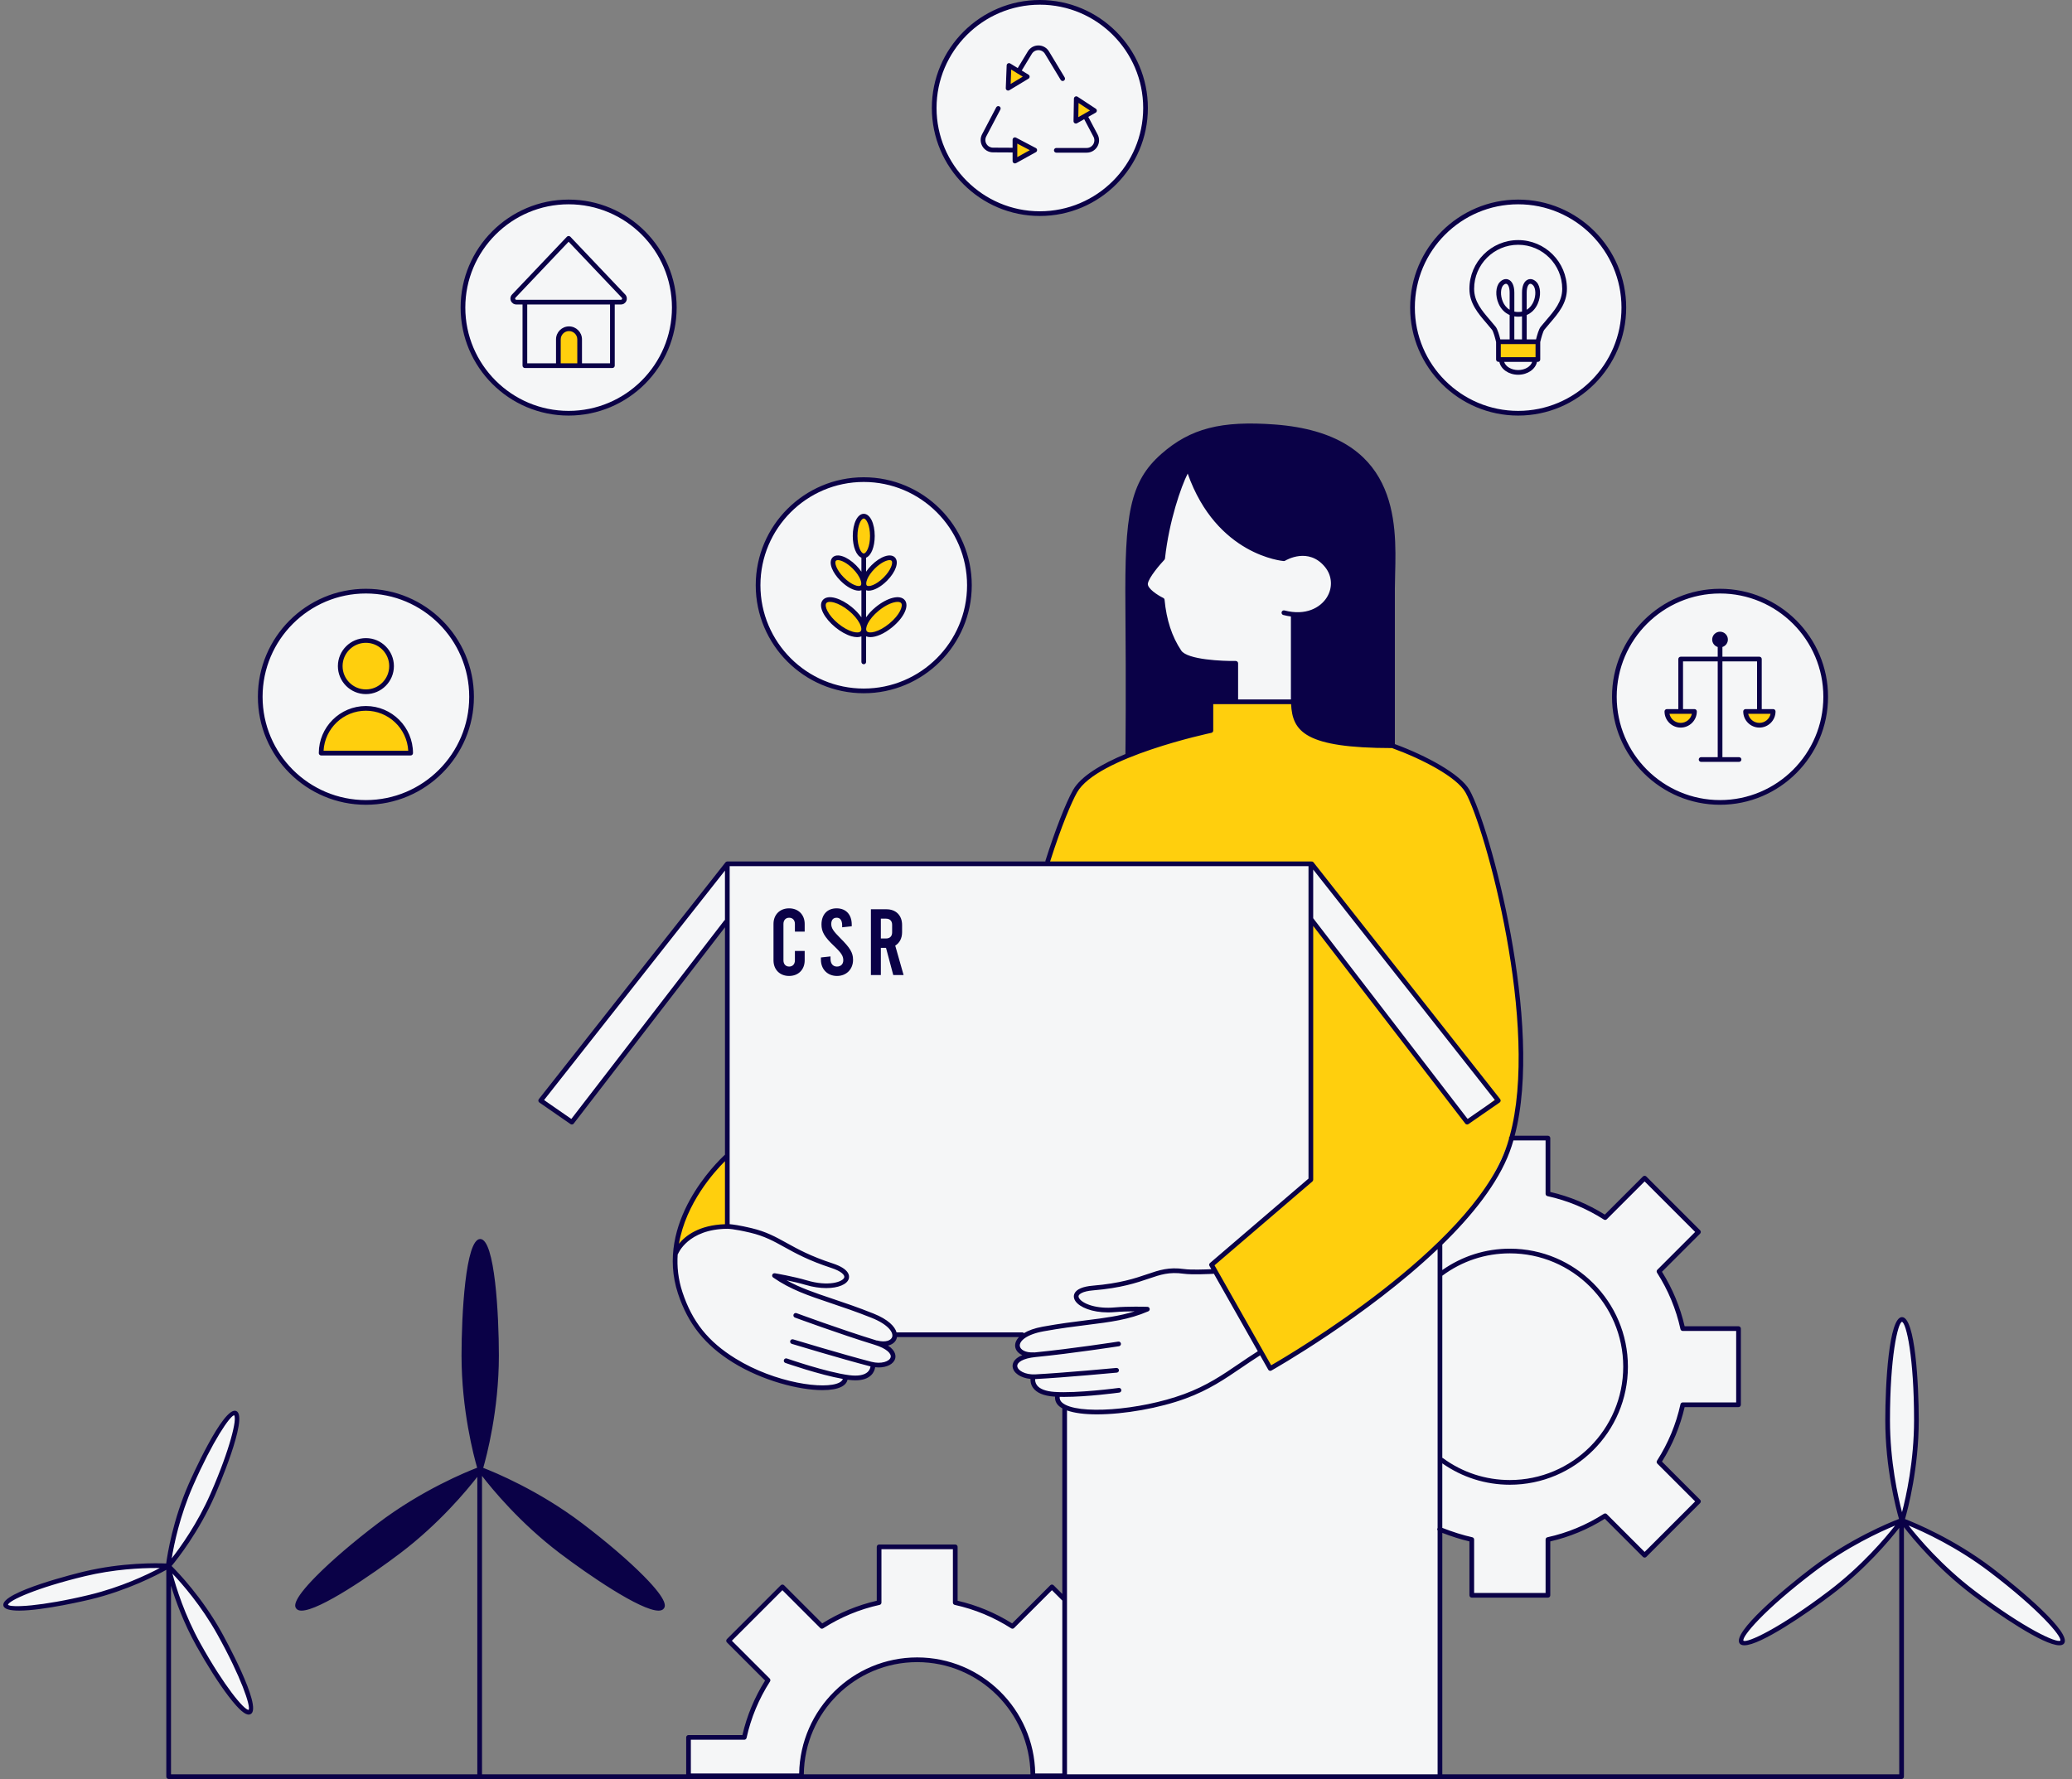 <?xml version="1.0" encoding="UTF-8" standalone="no"?><svg xmlns="http://www.w3.org/2000/svg" xmlns:xlink="http://www.w3.org/1999/xlink" fill="#000000" height="378.9" preserveAspectRatio="xMidYMid meet" version="1" viewBox="-0.7 0.0 441.2 378.9" width="441.2" zoomAndPan="magnify"><rect x="-0.7" y="0.0" width="441.2" height="378.9" fill="#808080" stroke="none"/><g id="change1_1"><path d="M223.121,337.987l-8.407,8.407c-3.677-2.354-7.779-4.095-12.18-5.06v-11.875h-16.216v11.875 c-4.401,0.965-8.503,2.705-12.18,5.06l-8.407-8.407l-11.466,11.466l8.407,8.407 c-2.355,3.677-4.095,7.78-5.061,12.181h-11.874v8.363h24.057c-0.001-0.085-0.006-0.17-0.006-0.255 c0-13.586,11.053-24.638,24.638-24.638s24.639,11.053,24.639,24.638c0,0.086-0.006,0.17-0.006,0.255h6.942v-37.538 L223.121,337.987z M388.053,148.404c0,12.426-10.074,22.5-22.5,22.5s-22.5-10.074-22.5-22.5s10.074-22.5,22.5-22.5 S388.053,135.978,388.053,148.404z M344.84,65.553c0,12.426-10.074,22.5-22.5,22.5s-22.5-10.074-22.5-22.5 s10.074-22.5,22.5-22.5S344.84,53.127,344.84,65.553z M243.138,22.915c0,12.426-10.074,22.5-22.5,22.5 s-22.5-10.074-22.5-22.5s10.074-22.5,22.5-22.5S243.138,10.489,243.138,22.915z M143.053,65.809 c0,12.426-10.074,22.5-22.5,22.5s-22.5-10.074-22.5-22.5s10.074-22.5,22.5-22.5S143.053,53.382,143.053,65.809z M99.649,148.532c0,12.426-10.074,22.5-22.5,22.5s-22.5-10.074-22.5-22.5s10.074-22.5,22.5-22.5 S99.649,136.106,99.649,148.532z M205.606,124.532c0,12.426-10.074,22.5-22.5,22.5s-22.5-10.074-22.5-22.5 s10.074-22.5,22.5-22.5S205.606,112.106,205.606,124.532z M257.149,91.426c-6,1.021-13.295,6.928-15.957,14.17 c-3.192,8.681-1.532,55.149-1.532,55.149s12.553-4.383,17.404-4.979c0.17-3.915,0.17-6.298,0.17-6.298h17.021 c0,0-1.021,6.298,7.66,8.255s13.787,1.192,13.787,1.192v-31.149c0,0,1.277-14.723-1.787-22.298 c-3.064-7.574-6.723-12-20.425-14.128C266.851,90.319,257.149,91.426,257.149,91.426z M407.369,302.474 c0,11.845-3.064,21.447-3.064,21.447s-3.064-9.602-3.064-21.447s1.372-21.447,3.064-21.447 S407.369,290.629,407.369,302.474z M419.474,339.212c-9.435-7.161-15.231-15.407-15.231-15.407 s9.501,3.365,18.936,10.526c9.435,7.161,16.254,14.059,15.231,15.407 C437.386,351.086,428.909,346.373,419.474,339.212z M389.067,339.212c9.435-7.161,15.231-15.407,15.231-15.407 s-9.501,3.365-18.936,10.526c-9.435,7.161-16.254,14.059-15.231,15.407 C371.155,351.086,379.632,346.373,389.067,339.212z M105.024,288.713c0,13.433-3.475,24.322-3.475,24.322 s-3.475-10.889-3.475-24.322s1.556-24.322,3.475-24.322S105.024,275.28,105.024,288.713z M118.752,330.377 c-10.7-8.121-17.273-17.472-17.273-17.472s10.774,3.816,21.474,11.937c10.7,8.121,18.433,15.944,17.273,17.472 C139.066,343.842,129.452,338.498,118.752,330.377z M84.269,330.377c10.7-8.121,17.273-17.472,17.273-17.472 s-10.774,3.816-21.474,11.937c-10.7,8.121-18.433,15.944-17.273,17.472 C63.955,343.842,73.569,338.498,84.269,330.377z M369.489,299.066v-16.216h-11.874 c-0.966-4.401-2.706-8.503-5.06-12.181l8.406-8.407l-11.466-11.466l-8.407,8.407 c-3.677-2.354-7.779-4.095-12.18-5.06v-11.875h-16.216v11.875c-4.401,0.965-8.503,2.706-12.18,5.06l-8.407-8.407 l-9.232,9.232l-4.788-8.517v-55.787l33.447,43.149l6.511-4.468l-39.575-50.553l-124.468,0.34l-39.149,49.872 l6.128,4.936l33.191-42.894v50.043c0,0-7.766,7.277-10.638,16.66c-2.872,9.383,2.894,23.681,16.511,29.553 c10.553,4.34,17.447,4.17,19.404,1.021c1.192,0.851,5.277,0.17,5.787-2.638c2.213,0.425,3.745-0.17,4.17-1.617 c0.425-1.447-1.958-2.723-1.958-2.723s2.383-0.17,2.383-1.958c2.894-0.425,26.979-0.17,26.979-0.17 s-2.468,3.447,1.362,4.213c-3.149,1.83-4.553,4.128,1.064,4.851c-0.511,2.511,1.532,3.489,4.979,3.532 c0.255,0.34,0.511,2.511,1.83,2.936c-0.383,2.511,0,78.596,0,78.596h79.745V325.522 c2.201,0.961,4.507,1.724,6.905,2.25v11.875h16.216v-11.875c4.401-0.965,8.503-2.705,12.18-5.06l8.407,8.407 l11.466-11.466l-8.406-8.407c2.354-3.678,4.094-7.78,5.06-12.181L369.489,299.066z M289.046,270.669 c-0.034,0.053-0.065,0.109-0.099,0.163l-0.336-0.598L289.046,270.669z M46.095,348.085 c5.112,9.173,6.92,15.603,6.447,16.34c-0.006,0.001-0.442,0.192-0.447,0.192c-0.976,0-5.318-4.92-10.404-14.043 c-3.406-6.11-6.128-13.787-6.064-16.468C37.654,336.24,42.686,341.971,46.095,348.085z M40.032,315.979 c-0.027,0.04,7.085-15.319,9.145-14.554c0.614,0.721-0.016,7.233-4.23,16.852 c-2.807,6.406-7.505,12.362-9.319,14.681C36.103,330.051,37.224,322.385,40.032,315.979z M18.521,339.979 c-10.208,2.458-17.416,2.507-18,1.851c0.203-0.926,6.706-4.181,16.915-6.638c6.214-1.496,12.065-1.532,15.255-1.532 c0.302,0,1.214,0.38,1.468,0.383C31.558,335.42,25.321,338.342,18.521,339.979z" fill="#f5f6f7"/></g><g id="change2_1"><path d="M281.915,157.724c6.468,1.702,13.898,1.106,13.898,1.106s12.571,4.511,15.549,9.191 c7.745,15.745,11.83,45.617,11.489,54.298s1.872,17.532-9.021,33.532s-44.043,35.617-44.043,35.617l-12.511-22.085 l21.149-18.128l-0.34-55.532l33.617,43.277l6.213-5.106l-39.447-50.042l-56.489,0.192 c0,0,3.894-13.34,6.83-16.468c7.596-8.106,28.255-11.809,28.255-11.809l0.077-6.319h17.37 C274.298,153.085,275.447,156.021,281.915,157.724z M185.06,114.158c0-2.333-0.822-4.224-1.837-4.224 s-1.837,1.891-1.837,4.224s0.822,4.224,1.837,4.224S185.06,116.491,185.06,114.158z M187.805,123.355 c1.65-1.65,2.406-3.569,1.688-4.286s-2.636,0.039-4.286,1.688s-2.406,3.569-1.688,4.286 S186.156,125.005,187.805,123.355z M188.969,133.205c2.233-1.832,3.397-4.104,2.601-5.075 c-0.796-0.971-3.252-0.273-5.485,1.559c-2.233,1.832-3.397,4.104-2.601,5.075 C184.281,135.735,186.736,135.037,188.969,133.205z M178.639,123.355c-1.65-1.65-2.406-3.569-1.688-4.286 s2.636,0.039,4.286,1.688s2.406,3.569,1.688,4.286S180.289,125.005,178.639,123.355z M177.475,133.205 c-2.233-1.832-3.397-4.104-2.601-5.075c0.796-0.971,3.252-0.273,5.485,1.559c2.233,1.832,3.397,4.104,2.601,5.075 C182.164,135.735,179.708,135.037,177.475,133.205z M82.677,141.873c0,3.018-2.446,5.464-5.464,5.464 c-3.018,0-5.464-2.446-5.464-5.464s2.446-5.464,5.464-5.464C80.23,136.408,82.677,138.855,82.677,141.873z M77.213,150.873c-5.262,0-9.528,4.266-9.528,9.528h19.056C86.741,155.138,82.475,150.873,77.213,150.873z M228.392,25.814l0.083-4.798l3.879,2.55L228.392,25.814z M214.155,13.946l-0.188,4.846l4.077-2.46L214.155,13.946z M215.417,29.76l4.216,2.214l-4.216,2.332V29.76z M326.659,76.617h-8.298v-4.021h8.298V76.617z M359.883,151.713 h-5.777c0,0,0.447,2.681,3.128,2.681S359.883,151.713,359.883,151.713z M376.574,151.713h-5.777 c0,0,0.447,2.681,3.128,2.681S376.574,151.713,376.574,151.713z M118.159,77.734c0,0,0-4.883,0-6.16 s2.553-1.532,2.553-1.532s2.011-0.319,2.011,2.17s0,5.617,0,5.617L118.159,77.734z M154.255,246.468v14.553 c0,0-7.34,0.128-11.043,5.872C143.085,263.128,147.489,249.787,154.255,246.468z" fill="#ffcf0d"/></g><g id="change3_1"><path d="M423.481,333.932c-8.138-6.177-16.414-9.578-18.54-10.398 c0.63-2.182,2.928-10.837,2.928-21.061c0-7.591-0.745-21.946-3.564-21.946c-2.818,0-3.563,14.355-3.563,21.946 c0,10.191,2.282,18.821,2.92,21.037c-2.04,0.784-10.395,4.194-18.601,10.422 c-6.046,4.589-17.031,13.861-15.327,16.108c0.201,0.265,0.544,0.386,1.003,0.386 c3.427,0,13.301-6.769,18.634-10.816c7.174-5.445,12.295-11.568,14.343-14.197v52.492h-97.298v-51.419 c1.891,0.734,3.967,1.392,5.777,1.814v11.476c0,0.276,0.224,0.5,0.5,0.5h16.216c0.276,0,0.5-0.224,0.5-0.5v-11.475 c4.101-0.945,8.003-2.566,11.61-4.823l8.124,8.123c0.195,0.195,0.512,0.195,0.707,0l11.466-11.466 c0.195-0.195,0.195-0.512,0-0.707l-8.123-8.124c2.256-3.606,3.877-7.508,4.823-11.61h11.474c0.276,0,0.5-0.224,0.5-0.5 V282.977c0-0.276-0.224-0.5-0.5-0.5h-11.474c-0.946-4.102-2.567-8.003-4.823-11.61l8.123-8.123 c0.195-0.195,0.195-0.512,0-0.707l-11.466-11.467c-0.188-0.188-0.519-0.188-0.707,0l-8.124,8.124 c-3.607-2.257-7.51-3.878-11.61-4.823V242.396c0-0.276-0.224-0.5-0.5-0.5h-7.085 c6.282-23.739-5.319-66.035-9.6-73.61c-1.96-3.467-9.342-7.39-15.91-9.804v-33.106 c0-0.95,0.027-1.988,0.056-3.093c0.288-11.172,0.77-29.869-25.564-31.867c-11.465-0.863-18.021,0.824-24.197,6.25 c-6.803,5.978-7.839,13.017-7.673,32.551c0.154,18.233,0.027,29.569,0.004,31.383 c-4.97,2.072-9.463,4.668-11.168,7.685c-1.526,2.702-3.825,8.594-5.854,15.011 c-0.019,0.061-0.024,0.122-0.02,0.183h-67.725c-0.011,0-0.019,0.005-0.03,0.006 c-0.033,0.002-0.063,0.011-0.095,0.019c-0.032,0.009-0.064,0.015-0.093,0.03c-0.026,0.013-0.047,0.031-0.071,0.048 c-0.03,0.022-0.058,0.042-0.083,0.07c-0.006,0.007-0.015,0.01-0.021,0.018l-39.744,50.426 c-0.086,0.108-0.122,0.247-0.102,0.384s0.096,0.259,0.21,0.337l6.638,4.596c0.086,0.06,0.185,0.089,0.284,0.089 c0.149,0,0.298-0.067,0.397-0.195l32.21-41.806v48.428c-1.66,1.528-15.014,14.435-10.002,29.593 c2.138,6.465,5.756,10.993,11.73,14.685c6.226,3.847,13.979,5.87,19.027,5.87c1.725,0,3.134-0.236,4.058-0.717 c0.854-0.444,1.179-1.02,1.289-1.505c0.073,0.01,0.151,0.024,0.223,0.033c0.512,0.065,0.992,0.099,1.44,0.099 c1.464,0,2.578-0.352,3.321-1.055c0.629-0.594,0.828-1.29,0.89-1.734c0.248,0.027,0.494,0.048,0.732,0.048 c1.76,0,3.201-0.711,3.533-1.886c0.12-0.424,0.246-1.622-1.538-2.773c0.917-0.21,1.593-0.729,1.848-1.501 c0.032-0.098,0.055-0.202,0.071-0.309h25.979c-0.653,0.683-0.881,1.399-0.808,2.016 c0.096,0.808,0.663,1.446,1.522,1.835c-1.988,0.773-2.102,1.976-2.069,2.416c0.104,1.382,1.733,2.452,3.814,2.647 c-0.028,0.447,0.028,1.17,0.527,1.878c0.769,1.091,2.275,1.725,4.477,1.884c0.07,0.005,0.148,0.007,0.219,0.011 c-0.052,0.783,0.237,1.49,0.894,2.051c0.189,0.161,0.41,0.308,0.653,0.446v39.528l-1.855-1.855 c-0.195-0.195-0.512-0.195-0.707,0l-8.124,8.123c-3.606-2.257-7.508-3.878-11.609-4.823v-11.475 c0-0.276-0.224-0.5-0.5-0.5h-16.216c-0.276,0-0.5,0.224-0.5,0.5v11.475c-4.101,0.945-8.003,2.566-11.61,4.824 l-8.124-8.124c-0.195-0.195-0.512-0.195-0.707,0l-11.466,11.466c-0.195,0.195-0.195,0.512,0,0.707l8.124,8.124 c-2.256,3.606-3.878,7.508-4.824,11.61h-11.474c-0.276,0-0.5,0.224-0.5,0.5v7.863h-43.475 c0-0.004,0.002-0.007,0.002-0.011V314.347c2.117,2.756,8.056,10.007,16.515,16.428 c6.043,4.586,17.235,12.267,21.071,12.267c0.505,0,0.883-0.134,1.105-0.425c0.31-0.408,1.132-1.492-4.232-6.918 c-3.278-3.317-7.944-7.314-13.137-11.256c-9.283-7.045-18.734-10.91-21.065-11.806 c0.693-2.388,3.333-12.258,3.333-23.923c0-8.586-0.831-24.822-3.975-24.822S97.575,280.127,97.575,288.713 c0,11.625,2.622,21.466,3.326,23.896c-2.199,0.841-11.752,4.712-21.135,11.833 c-5.192,3.941-9.858,7.939-13.137,11.256c-5.364,5.426-4.542,6.51-4.232,6.918c0.222,0.291,0.599,0.425,1.105,0.425 c3.837,0,15.028-7.681,21.071-12.267c8.268-6.276,14.124-13.341,16.362-16.231v63.35 c0,0.004,0.002,0.007,0.002,0.011H35.713v-40.172c0.99,3.235,2.71,7.985,5.406,12.821 c2.327,4.177,4.751,7.976,6.823,10.699c2.431,3.194,3.617,3.934,4.305,3.934c0.179,0,0.324-0.05,0.448-0.119 c2.628-1.466-5.894-16.825-6.258-17.479c-4.088-7.333-9.178-12.642-10.598-14.055 c1.274-1.537,5.84-7.312,9.212-15.008c0.3-0.685,7.317-16.787,4.561-17.996 c-2.734-1.208-9.839,14.867-10.139,15.553c-3.36,7.669-4.514,14.915-4.786,16.923 c-1.926-0.086-9.341-0.248-17.572,1.734c-0.727,0.175-17.796,4.32-17.093,7.247c0.185,0.769,1.5,1.054,3.352,1.054 c5.199,0,14.631-2.251,15.167-2.38c7.851-1.891,14.153-5.18,16.173-6.306v44.049c0,0.276,0.224,0.5,0.5,0.5h369 c0.276,0,0.5-0.224,0.5-0.5v-53.142c1.961,2.535,7.139,8.791,14.458,14.347c5.333,4.048,15.209,10.816,18.635,10.816 c0.459,0,0.802-0.121,1.003-0.387C440.511,347.794,429.527,338.522,423.481,333.932z M45.564,348.076 c5.112,9.173,7.155,15.368,6.683,16.105c-0.006,0.001-0.011,0.001-0.016,0.001c-0.976,0-5.153-4.991-10.239-14.114 c-3.406-6.11-5.229-12.079-5.981-14.926C38.038,337.276,42.155,341.961,45.564,348.076z M40.388,316.485 c4.215-9.618,7.915-14.991,8.788-15.06c0.614,0.721-0.828,7.083-5.042,16.702 c-2.807,6.406-6.459,11.467-8.273,13.786C36.337,329.006,37.581,322.891,40.388,316.485z M18.305,339.689 c-10.208,2.458-16.726,2.762-17.31,2.106c0.203-0.926,6.144-3.624,16.352-6.081c6.214-1.496,11.958-1.751,15.148-1.751 c0.302,0,0.58,0.003,0.834,0.006C30.729,335.346,25.105,338.052,18.305,339.689z M306.415,271.711 c0.003-0.002,0.007-0.003,0.011-0.005c4.185-3.113,9.156-4.759,14.375-4.759c13.31,0,24.139,10.828,24.139,24.139 s-10.828,24.139-24.139,24.139c-5.16,0-10.086-1.612-14.246-4.663c-0.043-0.032-0.091-0.049-0.14-0.065 L306.415,271.711L306.415,271.711z M328.408,242.896v11.375c0,0.235,0.163,0.439,0.393,0.488 c4.259,0.934,8.303,2.613,12.019,4.992c0.198,0.127,0.457,0.099,0.623-0.067l8.054-8.054l10.759,10.76l-8.053,8.053 c-0.166,0.166-0.194,0.425-0.067,0.623c2.378,3.716,4.058,7.76,4.992,12.019c0.05,0.23,0.254,0.393,0.488,0.393 h11.374v15.216h-11.374c-0.234,0-0.439,0.163-0.488,0.393c-0.935,4.26-2.614,8.304-4.992,12.019 c-0.127,0.198-0.099,0.457,0.067,0.623l8.053,8.054l-10.759,10.759l-8.054-8.053c-0.166-0.167-0.425-0.193-0.623-0.067 c-3.716,2.379-7.76,4.059-12.019,4.992c-0.23,0.05-0.393,0.253-0.393,0.488v11.375h-15.216v-11.375 c0-0.235-0.163-0.439-0.393-0.488c-1.931-0.424-4.333-1.181-6.385-1.998v-13.74 c4.237,2.97,9.195,4.551,14.386,4.551c13.861,0,25.139-11.277,25.139-25.139s-11.277-25.139-25.139-25.139 c-5.197,0-10.15,1.583-14.386,4.555v-5.418c6.413-6.255,11.843-13.058,14.352-19.781 c0.289-0.774,0.549-1.581,0.791-2.406L328.408,242.896L328.408,242.896z M274.184,148.968h-11.249v-7.69 c0-0.134-0.054-0.263-0.149-0.356s-0.228-0.146-0.359-0.144c-2.775,0.044-10.294-0.26-11.604-2.224 c-1.976-2.964-3.136-6.497-3.546-10.802c-0.017-0.174-0.123-0.326-0.281-0.402 c-1.14-0.55-3.439-2.021-3.276-3.062c0.204-1.308,2.607-4.096,3.517-5.061c0.016-0.017,0.021-0.037,0.034-0.055 c0.019-0.025,0.035-0.05,0.049-0.079c0.015-0.033,0.025-0.066,0.032-0.102c0.004-0.019,0.015-0.034,0.017-0.053 c0.862-7.968,3.448-15.37,4.832-18.071c6.178,17.476,20.309,18.62,20.453,18.63 c0.091,0.006,0.206-0.019,0.295-0.073c0.202-0.122,4.981-2.967,8.496,1.346c1.541,1.892,1.677,4.453,0.347,6.526 c-1.344,2.095-4.408,3.912-8.979,2.722c-0.277-0.069-0.541,0.093-0.61,0.358c-0.069,0.268,0.092,0.541,0.358,0.61 c0.56,0.145,1.099,0.248,1.619,0.315v17.145C274.18,148.623,274.182,148.796,274.184,148.968z M228.64,168.778 c4.263-7.543,28.359-12.642,28.602-12.692c0.232-0.048,0.398-0.252,0.398-0.489v-5.628h16.576 c0.303,5.85,2.974,9.349,21.503,9.361c6.456,2.34,13.773,6.16,15.632,9.449 c4.266,7.547,15.88,49.891,9.4,73.267c-0.089,0.09-0.145,0.214-0.145,0.351c0,0.039,0.014,0.074,0.022,0.11 c-0.244,0.84-0.506,1.66-0.8,2.446c-7.888,21.141-45.388,43.259-49.855,45.833l-12.06-21.291l20.837-17.859 c0.111-0.096,0.175-0.234,0.175-0.38v-54.045l32.38,42.094c0.099,0.128,0.246,0.195,0.397,0.195 c0.099,0,0.198-0.029,0.284-0.089l6.639-4.596c0.114-0.078,0.19-0.2,0.21-0.337s-0.016-0.275-0.102-0.384 l-39.745-50.426c-0.121-0.153-0.312-0.211-0.49-0.176c-0.025-0.004-0.047-0.015-0.072-0.015h-55.52 C225.334,175.824,227.511,170.777,228.64,168.778z M317.619,234.296l-5.811,4.022l-32.883-42.748v-10.365 L317.619,234.296z M277.925,184.479v66.547l-20.975,17.977c-0.182,0.156-0.228,0.418-0.109,0.626l0.392,0.692 c-1.324,0.061-4.339,0.168-5.76-0.029c-3.316-0.467-5.332,0.223-7.885,1.092c-2.562,0.872-5.751,1.957-11.6,2.445 c-2.115,0.177-3.46,0.752-3.888,1.665c-0.244,0.522-0.167,1.112,0.219,1.662c0.88,1.255,3.462,2.369,6.924,2.369 c0.491,0,1-0.022,1.524-0.07c1.276-0.116,2.83-0.152,4.135-0.157c-3.153,1-6.364,1.412-10.216,1.892 c-2.702,0.337-5.764,0.72-9.359,1.375c-1.768,0.323-3.065,0.812-3.986,1.372c-0.091-0.098-0.219-0.161-0.363-0.161 h-26.77c-0.369-1.249-1.764-2.746-4.896-4c-3.394-1.358-6.319-2.343-8.901-3.211 c-3.678-1.237-6.743-2.279-9.632-3.885c1.278,0.264,2.794,0.608,4.021,0.975c1.607,0.481,3.118,0.691,4.438,0.691 c2.585,0,4.428-0.808,4.789-1.963c0.185-0.593,0.226-2.1-3.408-3.286c-4.728-1.544-7.443-3.049-9.84-4.377 c-2.32-1.286-4.325-2.397-7.472-3.144c-2.532-0.601-3.953-0.785-4.637-0.841V184.479H277.925z M153.518,196.057 l-32.562,42.262l-5.81-4.022l38.523-48.875v10.506C153.613,195.959,153.561,196.002,153.518,196.057z M153.67,247.314v13.424c-5.526,0.185-8.412,2.46-9.795,4.157C145.337,256.264,151.435,249.53,153.67,247.314z M189.27,284.772c-0.238,0.721-1.405,1.205-3.174,0.742c-0.053-0.014-0.105-0.013-0.157-0.01 c-0.054-0.017-0.101-0.036-0.157-0.053c-7.421-2.277-16.771-5.731-16.864-5.765 c-0.261-0.097-0.547,0.037-0.643,0.295c-0.096,0.26,0.036,0.547,0.295,0.643 c0.094,0.035,9.47,3.497,16.919,5.782c2.68,0.823,3.668,1.94,3.459,2.681c-0.251,0.89-1.998,1.502-4.106,0.956 c-6.112-1.581-16.548-4.744-16.652-4.776c-0.267-0.079-0.544,0.069-0.624,0.333c-0.08,0.265,0.069,0.544,0.333,0.624 c0.105,0.032,10.56,3.201,16.693,4.788c0.023,0.006,0.045,0.008,0.069,0.013 c-0.031,0.274-0.15,0.769-0.605,1.191c-0.735,0.682-2.096,0.918-3.934,0.679 c-4.818-0.621-13.177-3.523-13.26-3.553c-0.261-0.092-0.547,0.046-0.637,0.307 c-0.092,0.261,0.046,0.546,0.307,0.637c0.32,0.112,7.297,2.532,12.242,3.409c-0.093,0.302-0.336,0.56-0.754,0.776 c-3.019,1.573-13.633,0.114-22.098-5.117c-5.838-3.607-9.22-7.839-11.307-14.148 c-0.918-2.776-1.183-5.475-1.012-8.039c0.024-0.034,0.06-0.056,0.076-0.097c0.021-0.053,2.083-5.275,10.494-5.356 c0.002,0,0.003-0.001,0.005-0.001c0.002,0,0.003,0.001,0.005,0.001c0.002-0.002,1.278-0.019,4.892,0.837 c3.013,0.715,4.961,1.795,7.217,3.046c2.436,1.35,5.196,2.879,10.015,4.453c2.133,0.696,2.925,1.524,2.765,2.036 c-0.291,0.933-3.375,1.993-7.985,0.613c-2.699-0.809-6.624-1.482-6.79-1.511c-0.027-0.005-0.054,0.003-0.081,0.003 c-0.035-0-0.07-0.003-0.105,0.004c-0.019,0.004-0.035,0.014-0.054,0.021c-0.044,0.015-0.087,0.03-0.126,0.057 c-0.013,0.009-0.022,0.023-0.035,0.033c-0.033,0.028-0.068,0.053-0.094,0.09 c-0.003,0.004-0.003,0.008-0.005,0.012c-0.014,0.021-0.02,0.047-0.031,0.07 c-0.017,0.037-0.036,0.072-0.043,0.11c-0.001,0.003-0.003,0.006-0.004,0.009c-0.004,0.025,0.003,0.048,0.002,0.073 c-0.001,0.038-0.004,0.075,0.004,0.112c0.006,0.031,0.022,0.058,0.034,0.087c0.013,0.03,0.021,0.061,0.04,0.088 c0.021,0.031,0.049,0.054,0.077,0.08c0.018,0.017,0.03,0.039,0.051,0.053c0.005,0.004,0.01,0.007,0.016,0.01 c0.001,0.001,0.002,0.001,0.003,0.002c3.688,2.565,7.422,3.822,12.148,5.411c2.568,0.863,5.481,1.843,8.849,3.19 C188.382,282.084,189.598,283.78,189.27,284.772z M224.942,297.507c0.305,0.008,0.615,0.014,0.935,0.014 c4.95,0,11.448-0.876,11.764-0.919c0.273-0.037,0.465-0.289,0.428-0.562c-0.038-0.274-0.296-0.477-0.562-0.428 c-0.089,0.011-8.86,1.188-13.701,0.843c-1.85-0.133-3.136-0.634-3.721-1.447 c-0.361-0.503-0.38-1.012-0.356-1.285c0.024-0.001,0.047-0.001,0.071-0.002c6.326-0.335,17.201-1.361,17.311-1.371 c0.275-0.026,0.477-0.271,0.451-0.545c-0.025-0.275-0.291-0.469-0.545-0.451 c-0.109,0.011-10.965,1.034-17.27,1.369c-2.175,0.107-3.765-0.833-3.834-1.754 c-0.058-0.769,1.133-1.666,3.923-1.938c7.754-0.759,17.631-2.286,17.73-2.302c0.273-0.042,0.459-0.298,0.417-0.571 c-0.042-0.272-0.291-0.458-0.571-0.417c-0.098,0.016-9.947,1.539-17.674,2.294c-0.053,0.005-0.098,0.013-0.15,0.019 c-0.053-0.013-0.106-0.024-0.169-0.02c-1.823,0.109-2.873-0.605-2.963-1.358c-0.124-1.038,1.404-2.459,5.052-3.124 c3.567-0.651,6.614-1.031,9.304-1.367c4.952-0.618,8.865-1.107,12.995-2.891c0.001-0,0.002-0.001,0.003-0.001 c0.002-0.001,0.004-0.002,0.006-0.003c0.017-0.007,0.028-0.021,0.043-0.03c0.04-0.023,0.08-0.045,0.112-0.077 c0.021-0.021,0.033-0.047,0.05-0.071c0.02-0.028,0.042-0.054,0.055-0.087c0.013-0.031,0.016-0.064,0.022-0.097 c0.006-0.027,0.018-0.052,0.019-0.081c0-0.004-0.002-0.006-0.002-0.01c0-0.03-0.01-0.06-0.015-0.09 c-0.006-0.036-0.009-0.073-0.022-0.105c-0.001-0.003-0.001-0.005-0.002-0.008 c-0.009-0.021-0.026-0.034-0.037-0.053c-0.021-0.035-0.04-0.07-0.069-0.099 c-0.023-0.023-0.051-0.038-0.077-0.056c-0.027-0.018-0.05-0.039-0.08-0.051 c-0.036-0.016-0.075-0.02-0.115-0.027c-0.022-0.004-0.042-0.015-0.066-0.015 c-0.003-0-0.015-0-0.02-0.001c-0.001,0-0.001-0-0.001,0c-0.295-0.008-4.175-0.119-6.933,0.13 c-3.799,0.349-6.721-0.709-7.54-1.878c-0.265-0.377-0.164-0.593-0.131-0.663c0.096-0.204,0.6-0.887,3.065-1.093 c5.971-0.498,9.224-1.605,11.838-2.495c2.522-0.859,4.345-1.478,7.424-1.048c1.766,0.249,5.631,0.059,6.451,0.013 l9.346,16.499c-1.401,0.885-2.717,1.777-3.984,2.641c-3.544,2.419-6.892,4.703-11.704,6.479 c-9.542,3.517-22.88,4.463-25.948,1.84C225.072,298.392,224.902,297.988,224.942,297.507z M232.881,301.242 c5.812-0.001,13.328-1.332,18.908-3.39c4.929-1.817,8.325-4.136,11.922-6.59c1.248-0.851,2.543-1.728,3.914-2.596 l1.727,3.049c0.092,0.163,0.261,0.254,0.435,0.254c0.083,0,0.167-0.021,0.244-0.064 c0.291-0.163,20.231-11.435,35.384-25.859v59.416c-0.015,0.024-0.036,0.043-0.047,0.07 c-0.064,0.156-0.036,0.32,0.047,0.453v51.92h-78.915v-77.503C228.089,300.974,230.312,301.242,232.881,301.242z M146.407,370.541h11.374c0.234,0,0.439-0.163,0.488-0.393c0.935-4.261,2.615-8.305,4.993-12.019 c0.127-0.197,0.099-0.457-0.067-0.623l-8.054-8.054l10.759-10.759l8.054,8.054c0.166,0.166,0.425,0.193,0.623,0.067 c3.716-2.38,7.76-4.06,12.019-4.993c0.23-0.05,0.393-0.253,0.393-0.488v-11.375h15.216v11.375 c0,0.235,0.163,0.439,0.393,0.488c4.26,0.934,8.303,2.613,12.018,4.992c0.199,0.126,0.457,0.099,0.623-0.067 l8.054-8.053l2.209,2.208v36.831h-5.769c-0.223-13.671-11.413-24.724-25.136-24.724 c-13.695,0-24.868,11.009-25.131,24.724h-23.058L146.407,370.541L146.407,370.541z M194.595,354.01 c13.201,0,23.954,10.652,24.128,23.895H170.463C170.595,364.707,181.367,354.01,194.595,354.01z M404.295,281.526 c0.924,0.27,2.574,7.499,2.574,20.947c0,8.758-1.709,16.352-2.564,19.606c-0.856-3.253-2.563-10.844-2.563-19.606 C401.741,289.028,403.391,281.796,404.295,281.526z M388.764,338.813c-10.712,8.132-17.468,11.185-18.23,10.632 c-0.343-0.899,4.419-6.587,15.131-14.716c6.975-5.294,14.057-8.525,17.166-9.81 C400.757,327.567,395.74,333.519,388.764,338.813z M438.018,349.428c-0.771,0.565-7.535-2.487-18.242-10.615 c-6.976-5.294-11.992-11.246-14.066-13.895c3.109,1.285,10.191,4.517,17.166,9.81 C433.587,342.859,438.349,348.545,438.018,349.428z M77.213,171.405c12.683,0,23-10.317,23-23s-10.317-23-23-23 s-23,10.317-23,23S64.53,171.405,77.213,171.405z M77.213,126.405c12.131,0,22,9.869,22,22s-9.869,22-22,22 s-22-9.869-22-22S65.082,126.405,77.213,126.405z M77.213,147.836c3.288,0,5.964-2.676,5.964-5.964 s-2.676-5.964-5.964-5.964s-5.964,2.676-5.964,5.964S73.924,147.836,77.213,147.836z M77.213,136.909 c2.737,0,4.964,2.227,4.964,4.964s-2.227,4.964-4.964,4.964s-4.964-2.227-4.964-4.964 S74.475,136.909,77.213,136.909z M67.684,160.901h19.057c0.276,0,0.5-0.224,0.5-0.5 c0-5.529-4.499-10.028-10.028-10.028s-10.028,4.499-10.028,10.028C67.184,160.677,67.408,160.901,67.684,160.901z M77.213,151.373c4.811,0,8.754,3.781,9.015,8.528H68.198C68.459,155.154,72.402,151.373,77.213,151.373z M183.222,147.652c12.683,0,23-10.317,23-23s-10.317-23-23-23s-23,10.317-23,23S170.54,147.652,183.222,147.652z M183.222,102.652c12.131,0,22,9.869,22,22s-9.869,22-22,22s-22-9.869-22-22S171.091,102.652,183.222,102.652z M316.998,70.23c0.271,0.341,0.667,1.716,0.872,2.616v3.723c0,0.276,0.224,0.5,0.5,0.5h0.195 c0.304,1.551,1.976,2.745,4.005,2.745s3.701-1.194,4.005-2.745h0.195c0.276,0,0.5-0.224,0.5-0.5v-3.723 c0.204-0.9,0.601-2.276,0.872-2.616c0.379-0.474,0.776-0.938,1.174-1.399c1.787-2.081,3.636-4.232,3.636-7.314 c0-5.725-4.657-10.382-10.382-10.382s-10.382,4.657-10.382,10.382c0,3.082,1.849,5.233,3.636,7.314 C316.221,69.293,316.619,69.756,316.998,70.23z M318.87,76.069v-2.782h7.4v2.782H318.87z M320.753,65.974 c-0.782-0.471-1.216-1.193-1.438-1.701c-0.609-1.39-0.463-2.926,0.056-3.488 c0.103-0.113,0.348-0.344,0.601-0.344c0.048,0,0.096,0.008,0.143,0.026c0.295,0.115,0.64,0.671,0.64,1.857 L320.753,65.974L320.753,65.974z M323.387,72.287h-1.635v-4.904c0.527,0.09,1.107,0.09,1.635,0V72.287z M322.57,78.814c-1.457,0-2.673-0.748-2.986-1.745h5.971C325.243,78.066,324.027,78.814,322.57,78.814z M322.57,52.134 c5.173,0,9.382,4.208,9.382,9.382c0,2.711-1.648,4.631-3.394,6.663c-0.404,0.471-0.81,0.943-1.196,1.428 c-0.421,0.527-0.806,1.946-0.986,2.68h-1.987v-5.195c1.03-0.439,1.851-1.268,2.353-2.416 c0.731-1.666,0.63-3.63-0.234-4.568c-0.546-0.593-1.237-0.809-1.843-0.571c-0.811,0.316-1.276,1.333-1.276,2.789 v4.042c-0.498,0.105-1.137,0.105-1.635,0v-4.042c0-1.456-0.465-2.473-1.276-2.789 c-0.605-0.237-1.296-0.021-1.843,0.571c-0.864,0.939-0.965,2.902-0.234,4.568c0.503,1.148,1.323,1.978,2.353,2.416 v5.195h-1.987c-0.18-0.734-0.565-2.153-0.986-2.68c-0.386-0.484-0.792-0.957-1.196-1.428 c-1.746-2.032-3.394-3.952-3.394-6.663C313.188,56.343,317.397,52.134,322.57,52.134z M324.387,65.974v-3.649 c0-1.187,0.345-1.742,0.64-1.857c0.047-0.019,0.095-0.026,0.143-0.026c0.253,0,0.497,0.231,0.601,0.344 c0.519,0.562,0.665,2.099,0.056,3.488C325.603,64.781,325.17,65.503,324.387,65.974z M365.553,171.405 c12.683,0,23-10.317,23-23s-10.317-23-23-23s-23,10.317-23,23S352.871,171.405,365.553,171.405z M365.553,126.405 c12.131,0,22,9.869,22,22s-9.869,22-22,22s-22-9.869-22-22S353.423,126.405,365.553,126.405z M357.173,154.965 c1.897,0,3.439-1.543,3.439-3.438c0-0.276-0.224-0.5-0.5-0.5h-2.439v-10.158h7.388v20.398h-3.54 c-0.276,0-0.5,0.224-0.5,0.5s0.224,0.5,0.5,0.5h8.081c0.276,0,0.5-0.224,0.5-0.5s-0.224-0.5-0.5-0.5h-3.541v-20.398h7.373 v10.158h-2.439c-0.276,0-0.5,0.224-0.5,0.5c0,1.895,1.543,3.438,3.439,3.438c1.895,0,3.438-1.543,3.438-3.438 c0-0.276-0.224-0.5-0.5-0.5h-2.438v-10.658c0-0.276-0.224-0.5-0.5-0.5h-7.873v-2.071 c0.672-0.216,1.164-0.841,1.164-1.584c0-0.921-0.75-1.671-1.671-1.671s-1.671,0.75-1.671,1.671 c0,0.748,0.498,1.376,1.178,1.588v2.067h-7.888c-0.276,0-0.5,0.224-0.5,0.5v10.658h-2.438c-0.276,0-0.5,0.224-0.5,0.5 C353.734,153.422,355.277,154.965,357.173,154.965z M373.933,153.965c-1.174,0-2.156-0.833-2.388-1.938h4.774 C376.089,153.132,375.106,153.965,373.933,153.965z M359.56,152.027c-0.231,1.105-1.214,1.938-2.388,1.938 c-1.173,0-2.155-0.833-2.387-1.938H359.56z M322.57,88.511c12.683,0,23-10.317,23-23s-10.317-23-23-23 s-23,10.318-23,23S309.887,88.511,322.57,88.511z M322.57,43.511c12.131,0,22,9.869,22,22 c0,12.131-9.869,22-22,22s-22-9.869-22-22C300.57,53.38,310.439,43.511,322.57,43.511z M177.158,133.592 c1.132,0.929,2.361,1.612,3.462,1.925c0.435,0.123,0.836,0.185,1.196,0.185c0.342,0,0.646-0.057,0.907-0.166v5.439 c0,0.276,0.224,0.5,0.5,0.5s0.5-0.224,0.5-0.5v-5.441c0.265,0.109,0.571,0.165,0.911,0.165 c1.269,0,2.99-0.743,4.652-2.106c2.524-2.072,3.672-4.557,2.67-5.779c-1.005-1.222-3.664-0.579-6.189,1.49 c-0.854,0.701-1.535,1.448-2.044,2.179v-5.765c0.171,0.054,0.353,0.09,0.554,0.09c1.077,0,2.54-0.757,3.882-2.099 c1.903-1.904,2.63-4.051,1.688-4.993c-0.944-0.945-3.091-0.215-4.993,1.688 c-0.446,0.446-0.821,0.905-1.131,1.359v-2.983c1.075-0.439,1.837-2.278,1.837-4.622 c0-2.693-1.005-4.724-2.337-4.724s-2.337,2.03-2.337,4.724c0,2.344,0.762,4.183,1.837,4.622v2.986 c-0.311-0.455-0.686-0.915-1.133-1.361c-1.904-1.905-4.054-2.63-4.993-1.688 c-0.497,0.496-0.552,1.324-0.155,2.33c0.343,0.872,0.998,1.817,1.844,2.663c1.343,1.343,2.805,2.1,3.881,2.1 c0.202,0,0.385-0.036,0.557-0.091v5.761c-0.524-0.75-1.225-1.5-2.047-2.175 c-1.132-0.929-2.361-1.612-3.462-1.925c-1.238-0.353-2.208-0.197-2.727,0.435 c-0.519,0.633-0.481,1.613,0.106,2.76C175.116,131.591,176.026,132.664,177.158,133.592z M186.402,130.077 c1.618-1.327,3.124-1.882,4.023-1.882c0.36,0,0.624,0.089,0.758,0.253c0.47,0.572-0.266,2.513-2.531,4.371 c-2.264,1.858-4.31,2.201-4.781,1.628C183.401,133.875,184.137,131.935,186.402,130.077z M185.561,121.111 c1.257-1.257,2.501-1.816,3.168-1.816c0.185,0,0.327,0.044,0.411,0.128c0.385,0.386-0.082,1.972-1.688,3.579 c-1.606,1.606-3.192,2.075-3.579,1.688C183.488,124.304,183.954,122.718,185.561,121.111z M182.571,124.69 c-0.387,0.387-1.972-0.082-3.578-1.688c-1.607-1.607-2.074-3.193-1.688-3.579c0.084-0.084,0.225-0.127,0.411-0.127 c0.667,0,1.91,0.559,3.168,1.815C182.491,122.718,182.957,124.304,182.571,124.69z M181.886,114.158 c0-2.273,0.792-3.724,1.337-3.724s1.337,1.45,1.337,3.724s-0.792,3.725-1.337,3.725 S181.886,116.431,181.886,114.158z M175.261,128.448c0.139-0.17,0.402-0.256,0.753-0.256 c0.265,0,0.579,0.049,0.927,0.148c0.972,0.276,2.073,0.893,3.101,1.736c1.028,0.844,1.849,1.803,2.309,2.701 c0.384,0.748,0.467,1.372,0.223,1.669c-0.243,0.298-0.872,0.339-1.68,0.108c-0.972-0.276-2.073-0.893-3.101-1.736 c-1.028-0.844-1.848-1.803-2.309-2.702C175.1,129.369,175.017,128.745,175.261,128.448z M220.723,46 c12.683,0,23-10.318,23-23s-10.317-23-23-23s-23,10.318-23,23S208.041,46,220.723,46z M220.723,1c12.131,0,22,9.869,22,22 s-9.869,22-22,22s-22-9.869-22-22S208.592,1,220.723,1z M228.392,26.314c0.085,0,0.17-0.021,0.247-0.065l1.524-0.865 l1.978,3.741c0.267,0.511,0.247,1.11-0.051,1.603c-0.299,0.493-0.821,0.787-1.397,0.787h-6.469 c-0.276,0-0.5,0.224-0.5,0.5s0.224,0.5,0.5,0.5h6.469c0.929,0,1.77-0.474,2.252-1.269 c0.481-0.794,0.513-1.76,0.082-2.586l-1.992-3.77l1.566-0.888c0.151-0.086,0.247-0.245,0.253-0.418 c0.006-0.174-0.08-0.339-0.226-0.435l-3.878-2.55c-0.152-0.1-0.348-0.109-0.508-0.024 c-0.161,0.085-0.264,0.251-0.267,0.433l-0.083,4.798c-0.003,0.18,0.09,0.347,0.245,0.439 C228.215,26.29,228.303,26.314,228.392,26.314z M228.96,21.933l2.436,1.602l-2.488,1.412L228.96,21.933z M213.966,19.291c0.09,0,0.179-0.024,0.259-0.072l4.077-2.46c0.149-0.09,0.24-0.252,0.241-0.426 c0.001-0.175-0.09-0.337-0.238-0.428l-1.443-0.885l2.153-3.557c0.299-0.491,0.82-0.784,1.395-0.784 c0.001,0,0.002,0,0.003,0c0.576,0.001,1.099,0.296,1.397,0.79l3.342,5.539c0.094,0.156,0.259,0.242,0.428,0.242 c0.089,0,0.178-0.023,0.259-0.072c0.236-0.143,0.311-0.45,0.169-0.686l-3.342-5.539 c-0.479-0.795-1.321-1.272-2.25-1.273c-0.002,0-0.004,0-0.005,0c-0.927,0-1.768,0.472-2.25,1.265l-2.151,3.553 l-1.594-0.978c-0.151-0.091-0.341-0.098-0.497-0.015c-0.157,0.084-0.258,0.244-0.265,0.421l-0.189,4.846 c-0.007,0.184,0.088,0.356,0.246,0.45C213.791,19.269,213.879,19.291,213.966,19.291z M214.622,14.818l1.223,0.75 c0.022,0.02,0.039,0.044,0.065,0.06c0.025,0.015,0.052,0.018,0.078,0.028l1.094,0.671l-2.579,1.556 L214.622,14.818z M210.745,32.45l4.172,0.021v1.834c0,0.177,0.094,0.341,0.246,0.431 c0.078,0.046,0.166,0.069,0.254,0.069c0.083,0,0.167-0.021,0.242-0.062l4.216-2.332 c0.161-0.089,0.26-0.259,0.258-0.443c-0.002-0.184-0.104-0.352-0.268-0.438l-4.216-2.214 c-0.155-0.081-0.342-0.077-0.491,0.015c-0.149,0.09-0.241,0.252-0.241,0.428v1.712l-4.168-0.021 c-0.576-0.002-1.098-0.297-1.395-0.79c-0.297-0.493-0.315-1.092-0.047-1.603l3.007-5.727 c0.129-0.245,0.034-0.547-0.21-0.675c-0.243-0.127-0.546-0.035-0.675,0.21l-3.007,5.727 c-0.433,0.822-0.404,1.788,0.075,2.583C208.976,31.972,209.817,32.448,210.745,32.45z M215.917,30.587l2.662,1.398 l-2.662,1.473V30.587z M120.382,88.511c12.683,0,23-10.317,23-23s-10.317-23-23-23s-23,10.318-23,23 S107.7,88.511,120.382,88.511z M120.382,43.511c12.131,0,22,9.869,22,22c0,12.131-9.869,22-22,22s-22-9.869-22-22 C98.382,53.38,108.252,43.511,120.382,43.511z M109.25,64.848h1.316v13.03c0,0.276,0.224,0.5,0.5,0.5h18.634 c0.276,0,0.5-0.224,0.5-0.5V64.848h1.316c0.512,0,0.954-0.292,1.156-0.762c0.202-0.471,0.108-0.993-0.244-1.364 L120.743,50.416c-0.188-0.199-0.537-0.199-0.725,0l-11.682,12.307c-0.352,0.371-0.446,0.894-0.244,1.363 C108.295,64.556,108.738,64.848,109.25,64.848z M122.225,77.378h-3.529v-5.095c0-0.973,0.792-1.765,1.765-1.765 s1.765,0.792,1.765,1.765L122.225,77.378L122.225,77.378z M129.2,77.378h-5.975v-5.095 c0-1.524-1.24-2.765-2.765-2.765s-2.765,1.24-2.765,2.765v5.095h-6.13V64.848H129.2v12.53H129.2z M109.061,63.411l11.319-11.925l11.323,11.926c0.105,0.111,0.07,0.232,0.05,0.28 c-0.021,0.047-0.084,0.156-0.237,0.156h-22.267c-0.154,0-0.218-0.109-0.238-0.157 C108.991,63.644,108.956,63.523,109.061,63.411z M167.324,207.866c1.98,0,3.321-1.36,3.321-3.321v-2h-2.081v2 c0,0.82-0.5,1.32-1.22,1.32c-0.721,0-1.221-0.5-1.221-1.32v-7.762c0-0.819,0.5-1.319,1.221-1.319 c0.72,0,1.22,0.5,1.22,1.319v1.641h2.081v-1.641c0-1.96-1.341-3.32-3.321-3.32s-3.32,1.36-3.32,3.32v7.762 C164.004,206.505,165.343,207.866,167.324,207.866z M177.524,207.866c2.021,0,3.421-1.44,3.421-3.44 c0-1.541-0.66-2.561-2.701-4.602c-1.5-1.5-1.94-2.141-1.94-3.021s0.421-1.34,1.161-1.34 s1.16,0.56,1.16,1.64v0.4l2.04-0.22v-0.36c0-2.101-1.2-3.461-3.221-3.461s-3.221,1.36-3.221,3.44 c0,1.541,0.601,2.621,2.701,4.602c1.58,1.5,1.94,2.141,1.94,3.021c0,0.82-0.519,1.34-1.359,1.34 c-0.841,0-1.36-0.62-1.36-1.64v-0.52l-2.041,0.22v0.501C174.103,206.425,175.504,207.866,177.524,207.866z M186.863,201.884h1.101l1.54,5.781h2.201l-1.78-6.262c0.92-0.56,1.46-1.56,1.46-2.86v-1.54 c0-2.021-1.301-3.341-3.32-3.341h-3.321v14.003h2.12V201.884z M186.863,195.663h1.101 c0.82,0,1.301,0.48,1.301,1.301v1.62c0,0.82-0.48,1.301-1.301,1.301h-1.101V195.663z" fill="#0a0147"/></g></svg>